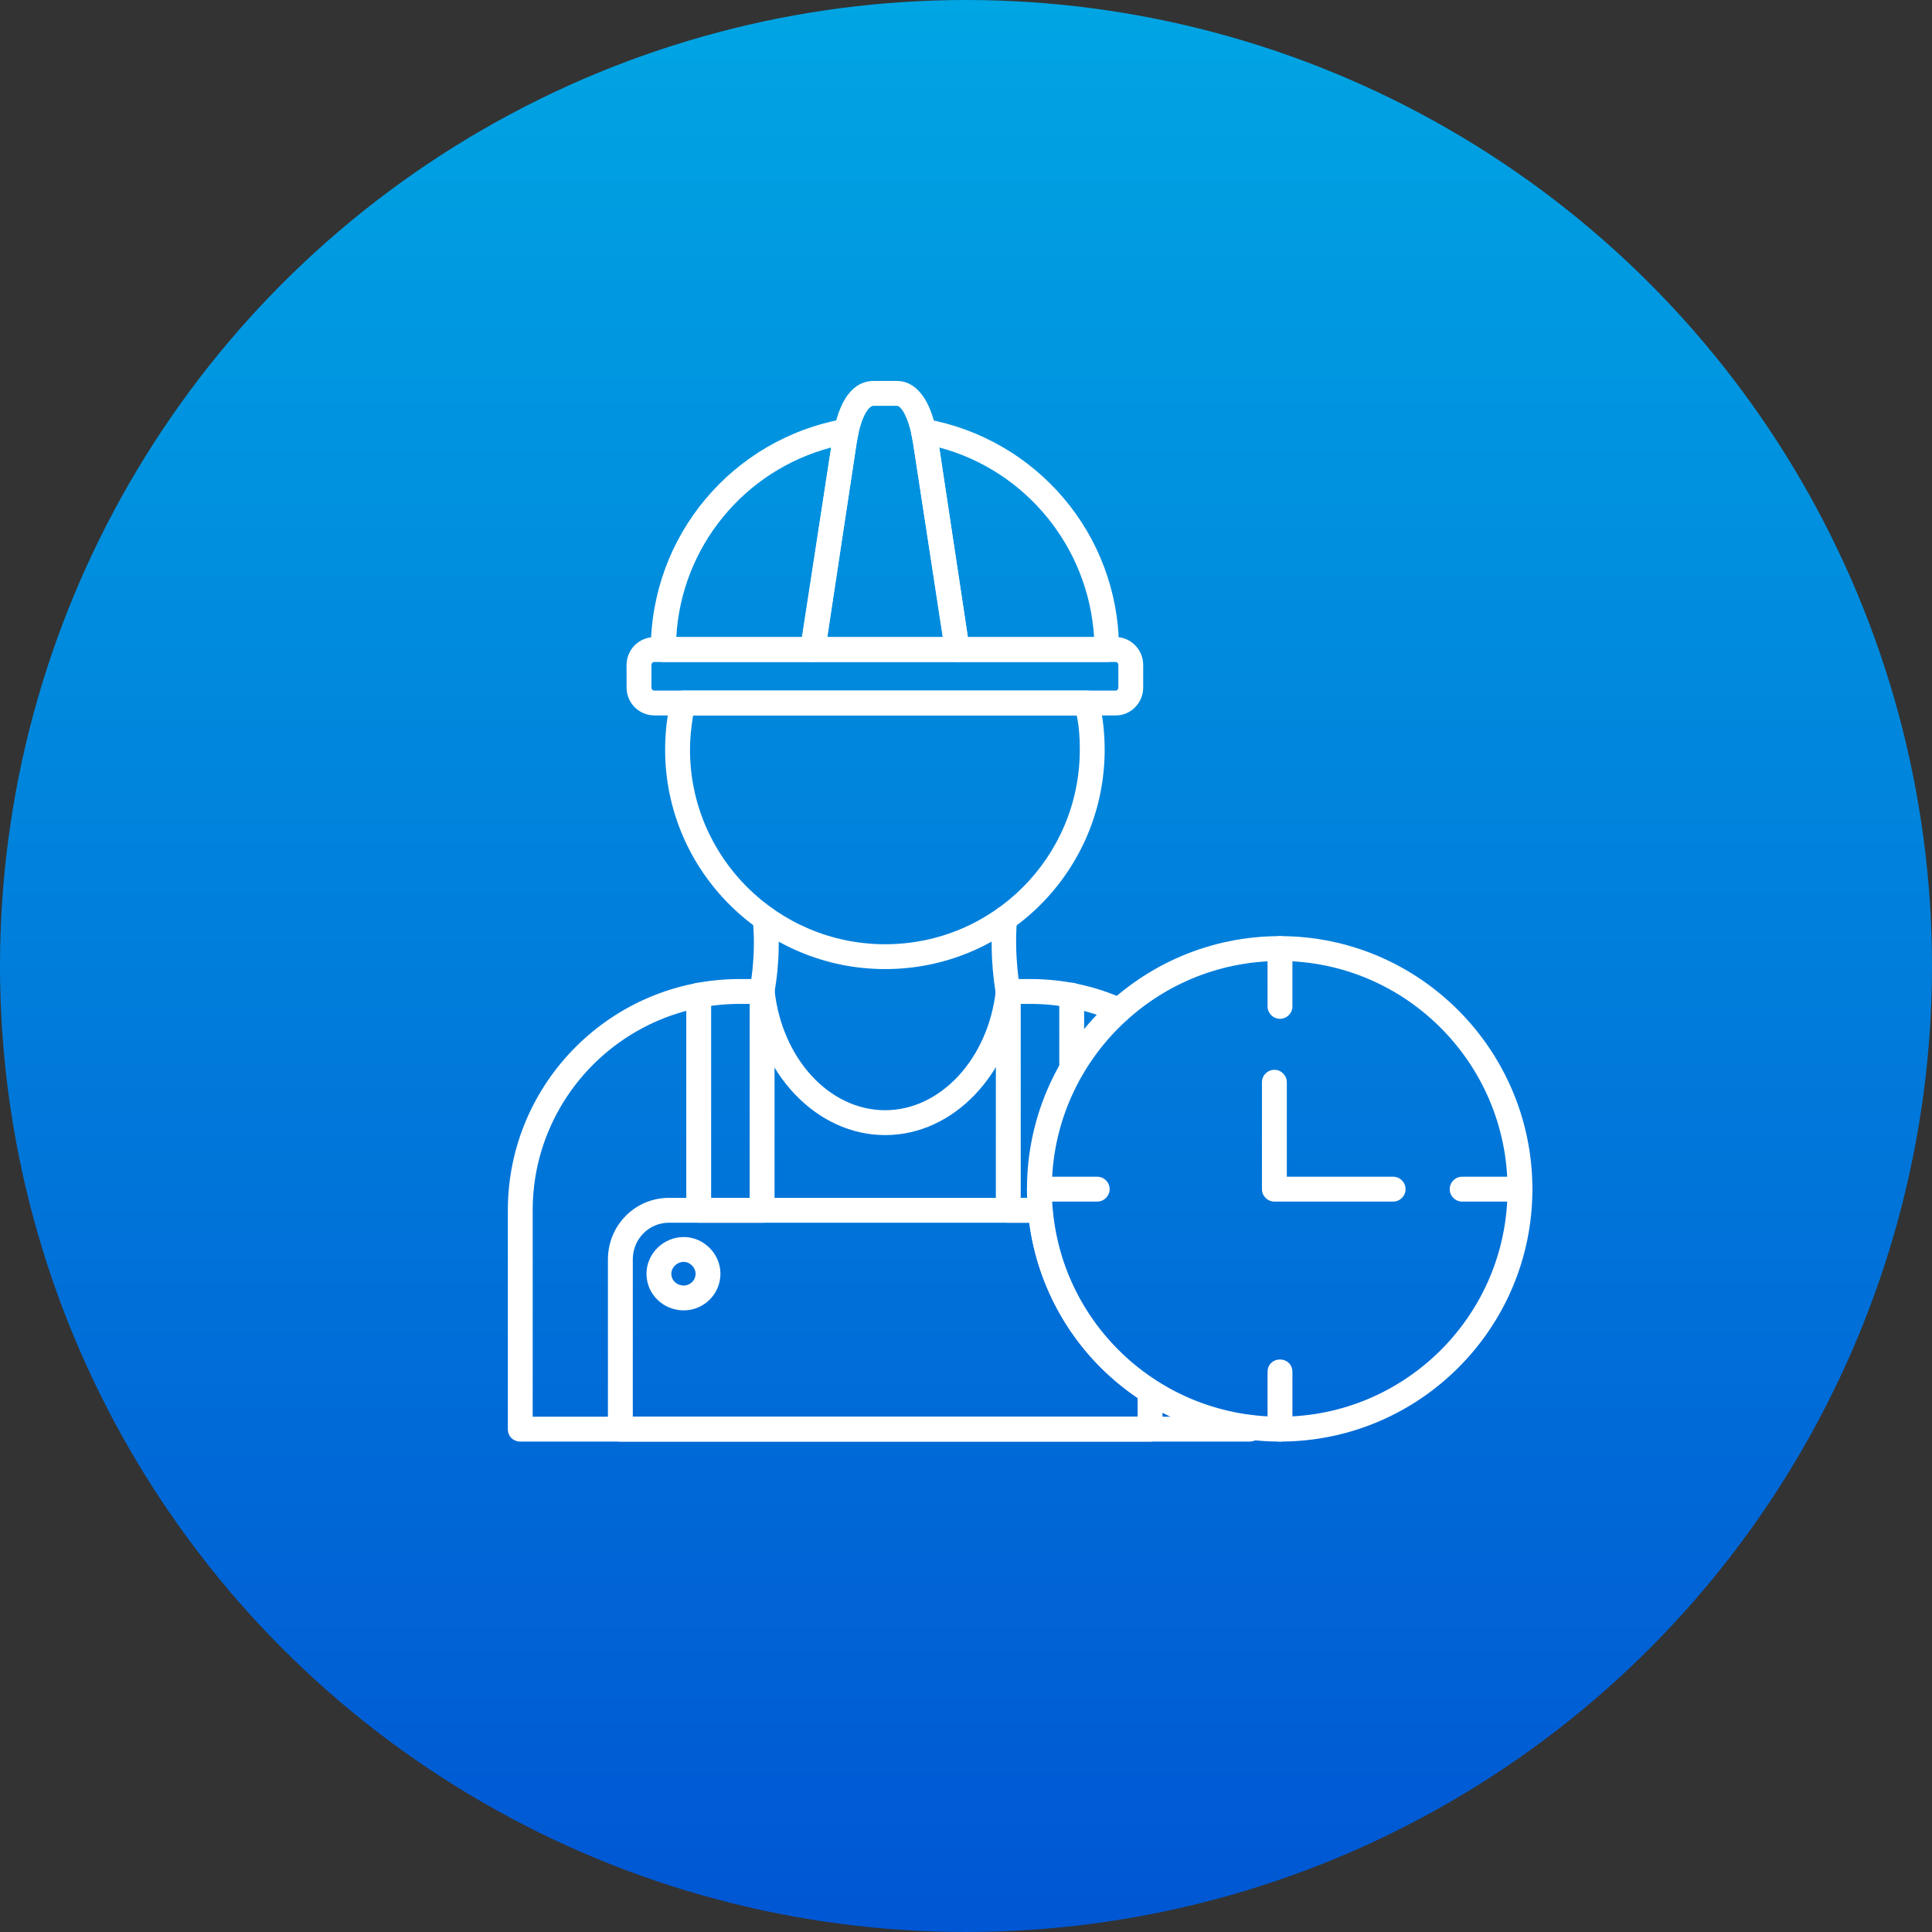 <?xml version="1.0" encoding="UTF-8"?> <svg xmlns="http://www.w3.org/2000/svg" width="71" height="71" viewBox="0 0 71 71" fill="none"><rect x="0" y="0" width="71" height="71" fill="#333333" stroke="none"/><circle cx="35.5" cy="35.5" r="35.5" fill="url(#paint0_linear_1156_1114)"></circle><path fill-rule="evenodd" clip-rule="evenodd" d="M45.919 52.977H19.119C18.868 52.977 18.663 52.794 18.663 52.52V44.478C18.663 39.794 22.478 35.979 27.184 35.979H28.007C28.258 35.979 28.464 36.185 28.464 36.436C28.464 36.687 28.258 36.893 28.007 36.893H27.184C22.981 36.893 19.576 40.297 19.576 44.478V52.063H45.691C45.759 52.041 45.828 51.995 45.919 51.995C46.17 51.995 46.376 52.2 46.376 52.452V52.52C46.376 52.794 46.17 52.977 45.919 52.977ZM41.121 37.578C41.053 37.578 41.007 37.578 40.938 37.533C39.979 37.121 38.951 36.893 37.877 36.893H37.054C36.803 36.893 36.597 36.687 36.597 36.436C36.597 36.185 36.803 35.979 37.054 35.979H37.877C39.065 35.979 40.23 36.23 41.304 36.71C41.532 36.801 41.647 37.076 41.532 37.304C41.464 37.487 41.304 37.578 41.121 37.578Z" fill="white"></path><path fill-rule="evenodd" clip-rule="evenodd" d="M32.531 41.714C30.018 41.714 27.87 39.475 27.55 36.482C27.527 36.23 27.71 36.002 27.961 35.979C28.213 35.956 28.441 36.139 28.464 36.39C28.738 38.903 30.474 40.8 32.531 40.8C34.564 40.8 36.323 38.903 36.597 36.39C36.62 36.139 36.849 35.956 37.1 35.979C37.352 36.002 37.534 36.23 37.511 36.482C37.169 39.475 35.044 41.714 32.531 41.714Z" fill="white"></path><path fill-rule="evenodd" clip-rule="evenodd" d="M28.007 36.893C27.984 36.893 27.939 36.893 27.916 36.893C27.664 36.824 27.504 36.596 27.55 36.344C27.55 36.322 27.801 35.179 27.664 33.808C27.642 33.557 27.824 33.328 28.076 33.306C28.327 33.283 28.555 33.466 28.578 33.717C28.715 35.248 28.464 36.481 28.441 36.527C28.395 36.756 28.213 36.893 28.007 36.893Z" fill="white"></path><path fill-rule="evenodd" clip-rule="evenodd" d="M37.054 36.893C36.826 36.893 36.643 36.756 36.597 36.527C36.597 36.481 36.346 35.248 36.483 33.717C36.506 33.466 36.712 33.283 36.963 33.306C37.214 33.328 37.397 33.557 37.374 33.808C37.26 35.179 37.489 36.322 37.489 36.344C37.557 36.596 37.397 36.824 37.146 36.893C37.1 36.893 37.077 36.893 37.054 36.893Z" fill="white"></path><path fill-rule="evenodd" clip-rule="evenodd" d="M32.531 35.613C28.076 35.613 24.443 32.004 24.443 27.548C24.443 26.931 24.511 26.337 24.648 25.744C24.694 25.538 24.9 25.378 25.105 25.378H39.956C40.162 25.378 40.344 25.538 40.39 25.744C40.527 26.337 40.596 26.931 40.596 27.548C40.596 32.004 36.986 35.613 32.531 35.613ZM25.471 26.292C25.402 26.703 25.357 27.137 25.357 27.548C25.357 31.501 28.578 34.7 32.531 34.7C36.483 34.7 39.682 31.501 39.682 27.548C39.682 27.137 39.659 26.703 39.568 26.292H25.471Z" fill="white"></path><path fill-rule="evenodd" clip-rule="evenodd" d="M40.687 24.327C40.664 24.327 40.664 24.327 40.664 24.327H35.181C34.953 24.327 34.77 24.167 34.724 23.939L33.559 16.308C33.536 16.171 33.513 16.056 33.49 15.942C33.468 15.805 33.513 15.645 33.605 15.531C33.719 15.417 33.879 15.371 34.016 15.394C38.105 16.125 41.098 19.643 41.121 23.802V23.87C41.144 24.122 40.938 24.327 40.687 24.327ZM35.569 23.413H40.207C40.002 20.1 37.694 17.29 34.519 16.445L35.569 23.413ZM29.881 24.327H24.374C24.123 24.327 23.917 24.122 23.917 23.87C23.917 19.689 26.91 16.125 31.023 15.394C31.183 15.371 31.32 15.417 31.434 15.531C31.548 15.645 31.571 15.805 31.548 15.942C31.526 16.056 31.503 16.171 31.48 16.285L30.315 23.939C30.292 24.167 30.109 24.327 29.881 24.327ZM24.854 23.413H29.469L30.543 16.445C27.345 17.29 25.037 20.1 24.854 23.413Z" fill="white"></path><path fill-rule="evenodd" clip-rule="evenodd" d="M35.181 24.327H29.881C29.743 24.327 29.606 24.281 29.515 24.167C29.446 24.076 29.401 23.939 29.424 23.801L30.589 16.148C30.863 14.274 31.64 14 32.097 14H32.965C33.399 14 34.176 14.274 34.473 16.171L35.615 23.733C35.638 23.779 35.638 23.824 35.638 23.87C35.638 24.121 35.432 24.327 35.181 24.327ZM30.406 23.413H34.656L33.559 16.308C33.399 15.302 33.102 14.914 32.965 14.914H32.097C31.937 14.914 31.64 15.279 31.48 16.285L30.406 23.413Z" fill="white"></path><path fill-rule="evenodd" clip-rule="evenodd" d="M42.264 52.977H22.798C22.547 52.977 22.341 52.794 22.341 52.52V46.283C22.341 45.026 23.346 44.021 24.58 44.021H38.22C38.471 44.021 38.654 44.204 38.677 44.432C38.905 47.037 40.299 49.344 42.515 50.761C42.652 50.829 42.721 50.989 42.721 51.149V52.52C42.721 52.794 42.515 52.977 42.264 52.977ZM23.255 52.063H41.807V51.378C39.613 49.893 38.174 47.562 37.831 44.935H24.58C23.849 44.935 23.255 45.529 23.255 46.283V52.063Z" fill="white"></path><path fill-rule="evenodd" clip-rule="evenodd" d="M38.22 44.935H37.054C36.803 44.935 36.597 44.729 36.597 44.478V36.436C36.597 36.185 36.803 35.979 37.054 35.979C37.306 35.979 37.511 36.185 37.511 36.436V44.021H38.22C38.471 44.021 38.677 44.227 38.677 44.478C38.677 44.729 38.471 44.935 38.22 44.935ZM39.385 39.726C39.134 39.726 38.928 39.52 38.928 39.269V36.573C38.928 36.322 39.134 36.116 39.385 36.116C39.636 36.116 39.842 36.322 39.842 36.573V39.269C39.842 39.52 39.636 39.726 39.385 39.726Z" fill="white"></path><path fill-rule="evenodd" clip-rule="evenodd" d="M28.007 44.935H25.677C25.425 44.935 25.22 44.729 25.22 44.478V36.573C25.22 36.322 25.425 36.116 25.677 36.116C25.928 36.116 26.134 36.322 26.134 36.573V44.021H27.55V36.436C27.55 36.185 27.756 35.979 28.007 35.979C28.258 35.979 28.464 36.185 28.464 36.436V44.478C28.464 44.729 28.258 44.935 28.007 44.935Z" fill="white"></path><path fill-rule="evenodd" clip-rule="evenodd" d="M25.128 48.156C24.374 48.156 23.758 47.562 23.758 46.808C23.758 46.077 24.374 45.46 25.128 45.46C25.859 45.46 26.476 46.077 26.476 46.808C26.476 47.562 25.859 48.156 25.128 48.156ZM25.128 46.374C24.877 46.374 24.671 46.58 24.671 46.808C24.671 47.06 24.877 47.242 25.128 47.242C25.357 47.242 25.562 47.06 25.562 46.808C25.562 46.58 25.357 46.374 25.128 46.374Z" fill="white"></path><path fill-rule="evenodd" clip-rule="evenodd" d="M47.039 52.977C41.898 52.977 37.74 48.819 37.74 43.701C37.74 38.583 41.898 34.402 47.039 34.402C52.156 34.402 56.315 38.583 56.315 43.701C56.315 48.819 52.156 52.977 47.039 52.977ZM47.039 35.316C42.401 35.316 38.654 39.086 38.654 43.701C38.654 48.316 42.401 52.063 47.039 52.063C51.654 52.063 55.401 48.316 55.401 43.701C55.401 39.086 51.654 35.316 47.039 35.316Z" fill="white"></path><path fill-rule="evenodd" clip-rule="evenodd" d="M41.007 26.292H24.055C23.483 26.292 23.026 25.835 23.026 25.264V24.441C23.026 23.87 23.483 23.413 24.055 23.413H41.007C41.555 23.413 42.012 23.87 42.012 24.441V25.264C42.012 25.835 41.555 26.292 41.007 26.292ZM24.055 24.327C23.986 24.327 23.94 24.373 23.94 24.441V25.264C23.94 25.332 23.986 25.378 24.055 25.378H41.007C41.053 25.378 41.098 25.332 41.098 25.264V24.441C41.098 24.373 41.053 24.327 41.007 24.327H24.055Z" fill="white"></path><path fill-rule="evenodd" clip-rule="evenodd" d="M47.039 37.441C46.787 37.441 46.582 37.235 46.582 36.984V34.859C46.582 34.608 46.787 34.402 47.039 34.402C47.29 34.402 47.496 34.608 47.496 34.859V36.984C47.496 37.235 47.29 37.441 47.039 37.441Z" fill="white"></path><path fill-rule="evenodd" clip-rule="evenodd" d="M55.858 44.158H53.733C53.481 44.158 53.276 43.952 53.276 43.701C53.276 43.45 53.481 43.244 53.733 43.244H55.858C56.109 43.244 56.315 43.45 56.315 43.701C56.315 43.952 56.109 44.158 55.858 44.158Z" fill="white"></path><path fill-rule="evenodd" clip-rule="evenodd" d="M47.039 52.977C46.787 52.977 46.582 52.794 46.582 52.52V50.418C46.582 50.144 46.787 49.961 47.039 49.961C47.29 49.961 47.496 50.144 47.496 50.418V52.52C47.496 52.794 47.29 52.977 47.039 52.977Z" fill="white"></path><path fill-rule="evenodd" clip-rule="evenodd" d="M40.322 44.158H38.197C37.946 44.158 37.74 43.952 37.74 43.701C37.74 43.45 37.946 43.244 38.197 43.244H40.322C40.573 43.244 40.779 43.45 40.779 43.701C40.779 43.952 40.573 44.158 40.322 44.158Z" fill="white"></path><path fill-rule="evenodd" clip-rule="evenodd" d="M51.197 44.158H46.833C46.582 44.158 46.376 43.952 46.376 43.701V39.771C46.376 39.52 46.582 39.315 46.833 39.315C47.084 39.315 47.29 39.52 47.29 39.771V43.244H51.197C51.448 43.244 51.654 43.45 51.654 43.701C51.654 43.952 51.448 44.158 51.197 44.158Z" fill="white"></path><defs><linearGradient id="paint0_linear_1156_1114" x1="35.5" y1="0" x2="35.5" y2="71" gradientUnits="userSpaceOnUse"><stop stop-color="#00A5E3"></stop><stop offset="1" stop-color="#0056D3"></stop></linearGradient></defs></svg> 